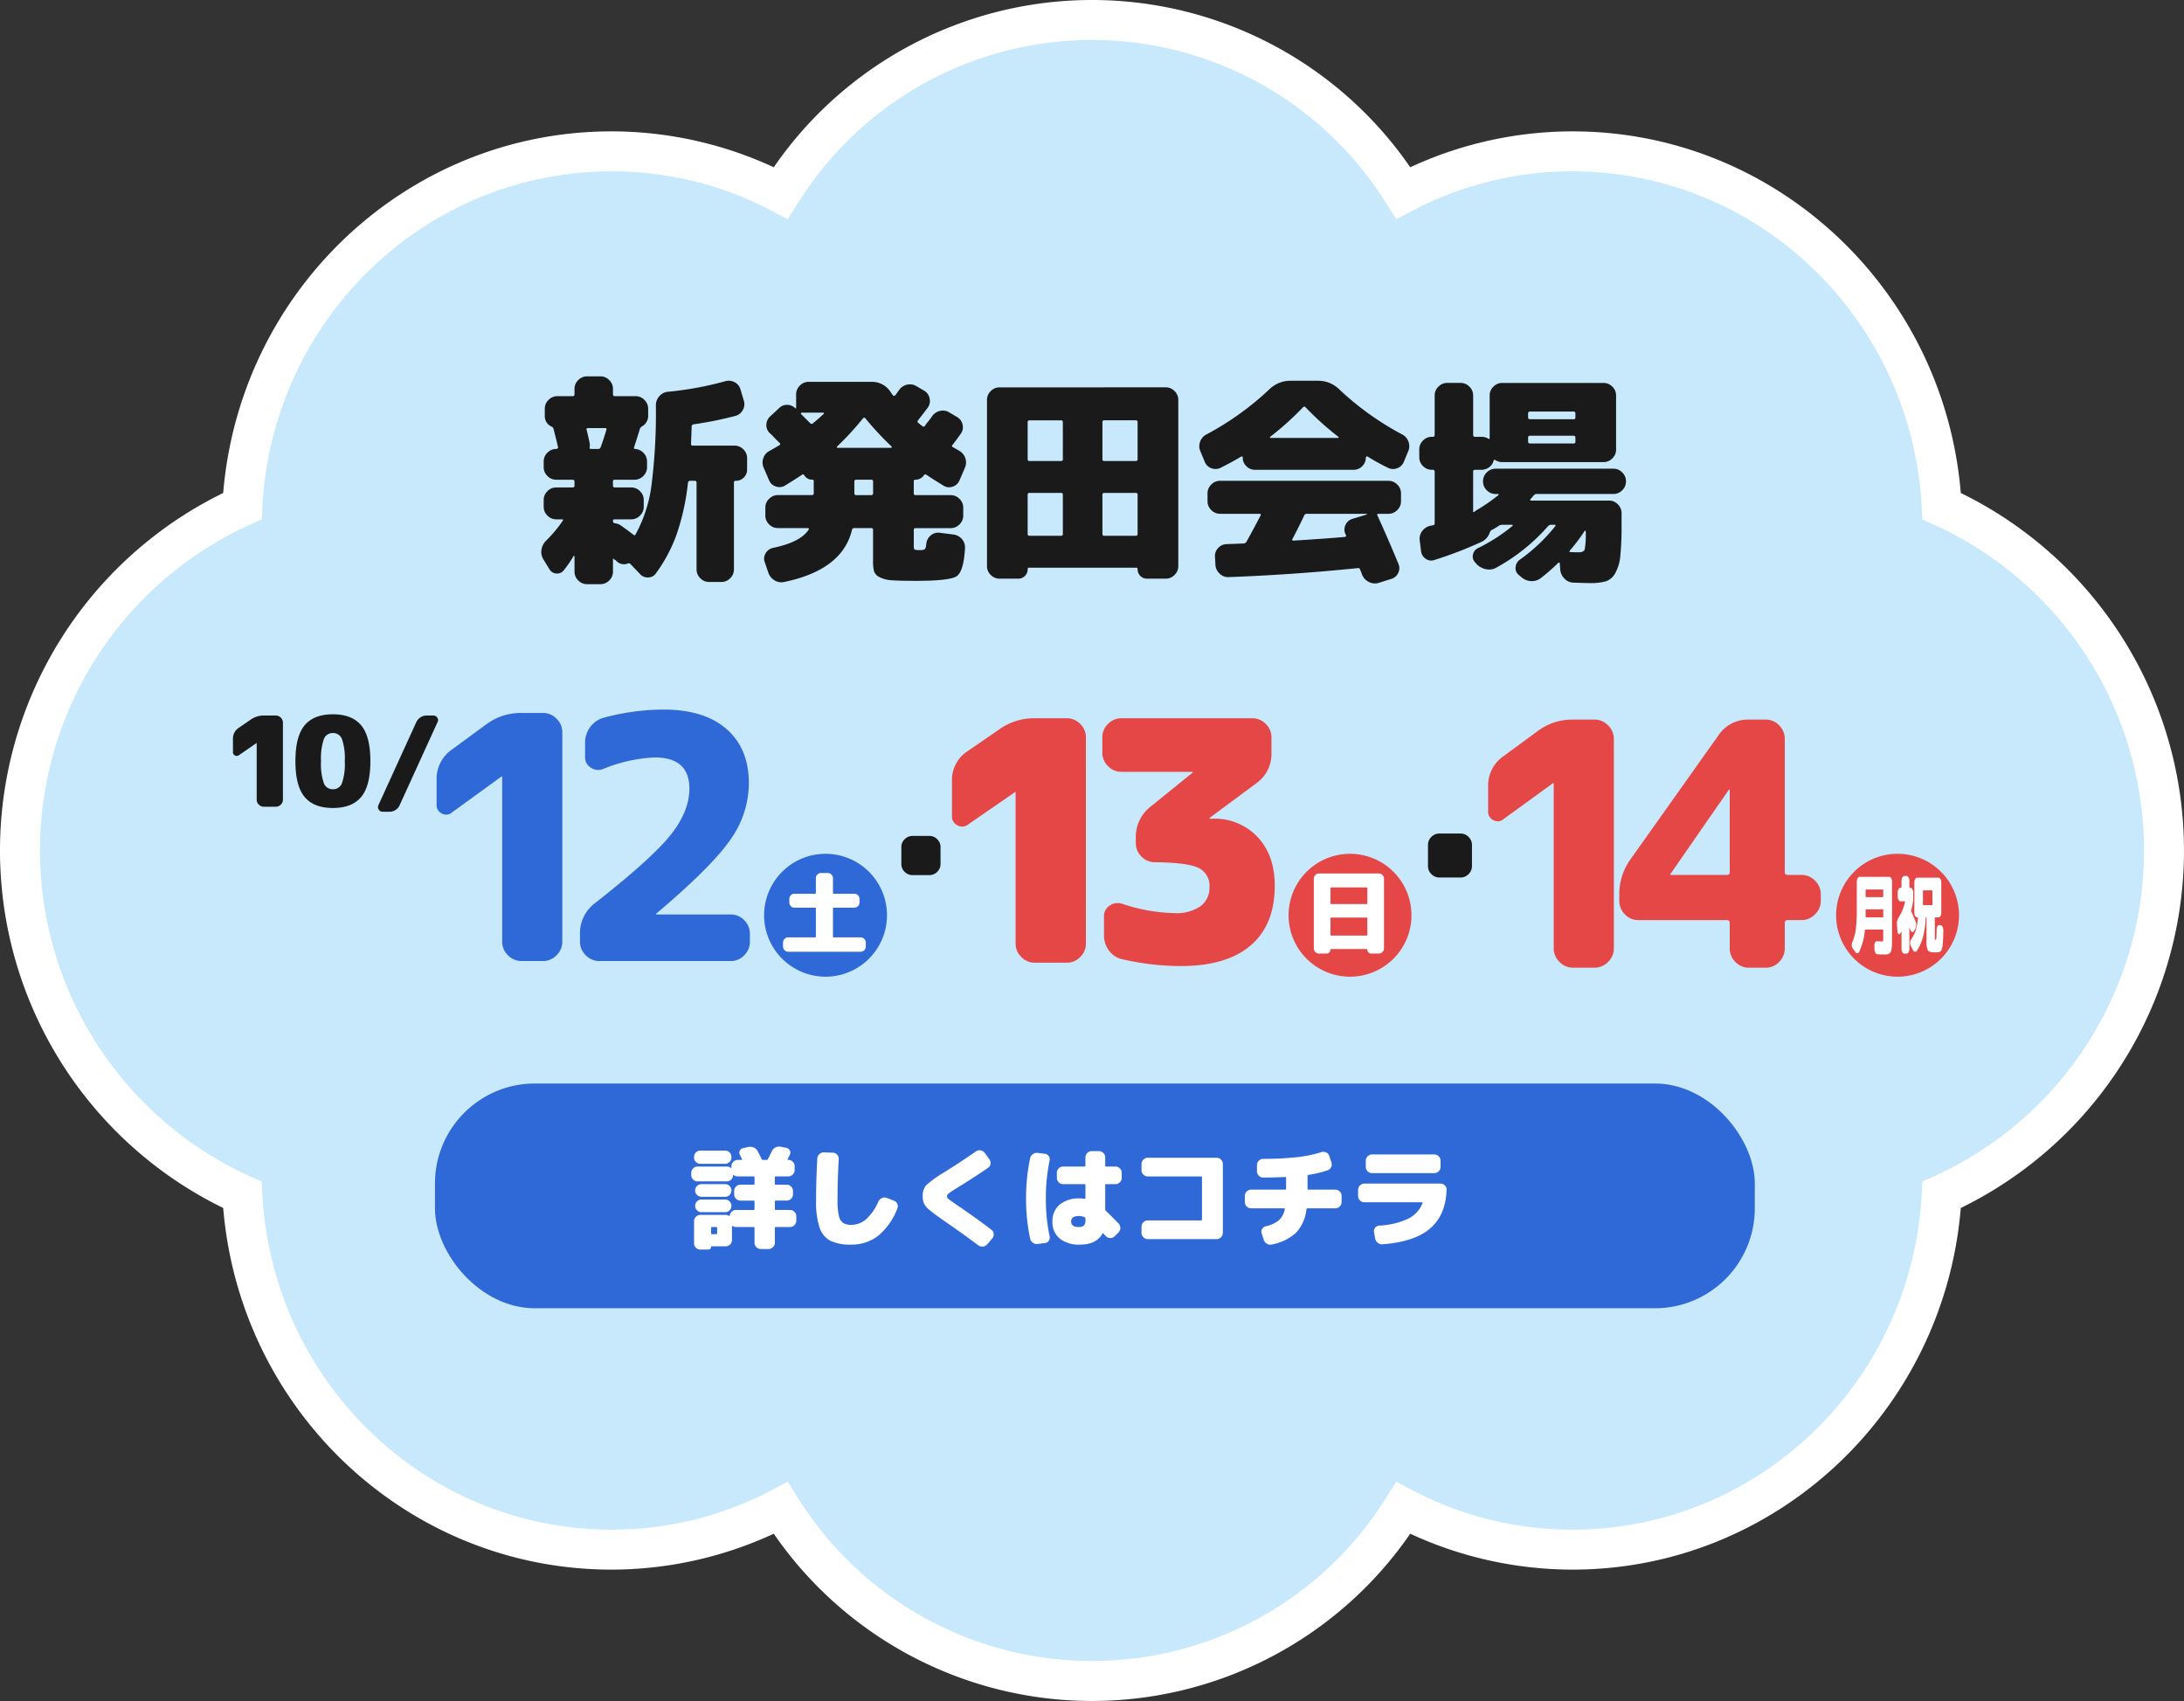 <svg xmlns="http://www.w3.org/2000/svg" xmlns:xlink="http://www.w3.org/1999/xlink" width="437.037" height="340.36" viewBox="0 0 437.037 340.36">
  <rect x="0" y="0" width="437.037" height="340.36" fill="#333333" stroke="none"/>
  <defs>
    <clipPath id="clip-path">
      <rect id="長方形_197" data-name="長方形 197" width="18.318" height="15.709" fill="none"/>
    </clipPath>
  </defs>
  <g id="グループ_3603" data-name="グループ 3603" transform="translate(4 4)">
    <path id="パス_543" data-name="パス 543" d="M276.816,34.613a73.368,73.368,0,0,0-124.594,0,72.712,72.712,0,0,0-33.866-8.327c-39.471,0-71.763,31.454-73.863,71a75.583,75.583,0,0,0,0,137.786c2.1,39.546,34.392,71,73.863,71a72.694,72.694,0,0,0,33.866-8.328,73.366,73.366,0,0,0,124.594,0,72.694,72.694,0,0,0,33.866,8.328c39.471,0,71.763-31.456,73.863-71a75.585,75.585,0,0,0,0-137.786c-2.1-39.546-34.392-71-73.863-71a72.712,72.712,0,0,0-33.866,8.327" transform="translate(0 0)" fill="#c8e9fb" fill-rule="evenodd"/>
    <path id="パス_543_-_アウトライン" data-name="パス 543 - アウトライン" d="M214.518,336.36a77.354,77.354,0,0,1-63.681-33.469,77.291,77.291,0,0,1-32.482,7.183c-40.629,0-74.3-31.59-77.692-72.363a79.613,79.613,0,0,1,0-143.064c3.389-40.772,37.063-72.361,77.692-72.361a77.3,77.3,0,0,1,32.482,7.182,77.32,77.32,0,0,1,127.363,0,77.3,77.3,0,0,1,32.481-7.182c40.629,0,74.3,31.589,77.692,72.361a79.615,79.615,0,0,1,0,143.064c-3.389,40.773-37.063,72.363-77.692,72.363a77.291,77.291,0,0,1-32.482-7.183A77.355,77.355,0,0,1,214.518,336.36Zm-60.886-43.87,1.971,3.119a69.366,69.366,0,0,0,117.831,0l1.971-3.119,3.268,1.714a68.236,68.236,0,0,0,32.009,7.87c37.177,0,67.867-29.524,69.869-67.214l.13-2.453,2.246-.993a71.585,71.585,0,0,0,0-130.469l-2.246-.993-.13-2.453c-2-37.689-32.692-67.212-69.869-67.212a68.253,68.253,0,0,0-32.009,7.869l-3.267,1.713-1.971-3.118a69.368,69.368,0,0,0-117.832,0l-1.971,3.118-3.267-1.713a68.253,68.253,0,0,0-32.009-7.869c-37.177,0-67.867,29.523-69.869,67.212l-.13,2.453-2.246.993a71.584,71.584,0,0,0,0,130.469l2.246.993.13,2.453c2,37.69,32.692,67.214,69.869,67.214a68.236,68.236,0,0,0,32.009-7.87Z" transform="translate(0 0)" fill="#fff"/>
    <path id="パス_39783" data-name="パス 39783" d="M-69.652-22.88a2.408,2.408,0,0,1,1.76.748,2.408,2.408,0,0,1,.748,1.76v2.244A2.212,2.212,0,0,1-67.8-16.5a2.212,2.212,0,0,1-1.628.66.311.311,0,0,0-.352.352V1.892a2.408,2.408,0,0,1-.748,1.76,2.408,2.408,0,0,1-1.76.748h-2.464a2.408,2.408,0,0,1-1.76-.748,2.408,2.408,0,0,1-.748-1.76V-15.444a.35.35,0,0,0-.4-.4h-.88a.43.43,0,0,0-.44.4A47.344,47.344,0,0,1-81.268-5.06,30.666,30.666,0,0,1-85.4,2.684a1.88,1.88,0,0,1-1.562.814,2.044,2.044,0,0,1-1.65-.726L-90.464.836A.431.431,0,0,0-90.992.7,2.1,2.1,0,0,1-93.324.176.476.476,0,0,0-93.544,0a.476.476,0,0,1-.22-.176q-.22-.22-.22.132V2.332a2.408,2.408,0,0,1-.748,1.76,2.408,2.408,0,0,1-1.76.748h-2.684a2.408,2.408,0,0,1-1.76-.748,2.408,2.408,0,0,1-.748-1.76V-.748q0-.088-.066-.088a.149.149,0,0,0-.11.044,23.119,23.119,0,0,1-1.98,2.86,1.644,1.644,0,0,1-1.474.638,1.691,1.691,0,0,1-1.386-.858l-1.188-1.936a2.78,2.78,0,0,1-.4-1.98,3.244,3.244,0,0,1,.924-1.8,25.981,25.981,0,0,0,3.344-4q.176-.264-.176-.264h-1.144a2.408,2.408,0,0,1-1.76-.748,2.408,2.408,0,0,1-.748-1.76v-1.364a2.408,2.408,0,0,1,.748-1.76,2.408,2.408,0,0,1,1.76-.748h3.256a.35.35,0,0,0,.4-.4v-.792q0-.352-.4-.352h-3.256a2.408,2.408,0,0,1-1.76-.748,2.408,2.408,0,0,1-.748-1.76v-1.144a2.408,2.408,0,0,1,.748-1.76,2.408,2.408,0,0,1,1.76-.748h.044a.315.315,0,0,0,.242-.132.265.265,0,0,0,.066-.264q-.264-1.188-.88-3.564a.681.681,0,0,0-.44-.528,2.275,2.275,0,0,1-1.32-2.2v-1.364a2.408,2.408,0,0,1,.748-1.76,2.408,2.408,0,0,1,1.76-.748h3.036a.35.35,0,0,0,.4-.4v-1.056a2.408,2.408,0,0,1,.748-1.76,2.408,2.408,0,0,1,1.76-.748h2.684a2.408,2.408,0,0,1,1.76.748,2.408,2.408,0,0,1,.748,1.76v1.056q0,.4.352.4h4.18a2.408,2.408,0,0,1,1.76.748,2.408,2.408,0,0,1,.748,1.76v1.364a2.4,2.4,0,0,1-1.276,2.2.979.979,0,0,0-.4.528q-.352,1.232-1.144,3.608-.088.352.22.352a2.55,2.55,0,0,1,1.694.814,2.4,2.4,0,0,1,.682,1.694v1.144a2.408,2.408,0,0,1-.748,1.76,2.408,2.408,0,0,1-1.76.748h-3.96a.311.311,0,0,0-.352.352v.792q0,.4.352.4h3.3a2.408,2.408,0,0,1,1.76.748,2.408,2.408,0,0,1,.748,1.76v1.364a2.408,2.408,0,0,1-.748,1.76,2.408,2.408,0,0,1-1.76.748h-3.3a.311.311,0,0,0-.352.352.43.43,0,0,0,.4.44,2.513,2.513,0,0,1,1.188.44q1.188.836,2.508,1.848.264.264.44-.088a28.023,28.023,0,0,0,3.124-9.416A114.615,114.615,0,0,0-85.4-30.932a2.7,2.7,0,0,1,.7-1.848,2.558,2.558,0,0,1,1.76-.88A66.687,66.687,0,0,0-71.5-35.772a2.487,2.487,0,0,1,1.892.22A2.279,2.279,0,0,1-68.464-34.1l.66,2.2a2.324,2.324,0,0,1-.2,1.892A2.338,2.338,0,0,1-69.52-28.82a72.991,72.991,0,0,1-8.316,1.672.43.43,0,0,0-.4.44q-.088,2.376-.132,3.476a.311.311,0,0,0,.352.352Zm-29.04-.7a2.524,2.524,0,0,1,.044,1.056q-.088.308.264.308h1.452a.484.484,0,0,0,.484-.352q.66-1.8,1.144-3.476.088-.352-.264-.352h-3.388q-.4,0-.308.352Q-99-25.036-98.692-23.584Zm65.208,7.524a.272.272,0,0,0-.308.308v2.376q0,.4.352.4h7.04a2.408,2.408,0,0,1,1.76.748,2.408,2.408,0,0,1,.748,1.76v1.584a2.408,2.408,0,0,1-.748,1.76,2.408,2.408,0,0,1-1.76.748h-7.04q-.352,0-.352.4V-2.86q0,.66.154.77a3.17,3.17,0,0,0,1.166.11,1.515,1.515,0,0,0,.88-.176q.22-.176.308-1.056a2.4,2.4,0,0,1,.858-1.672,2.263,2.263,0,0,1,1.738-.572l2.772.352a2.688,2.688,0,0,1,1.738.9,2.5,2.5,0,0,1,.638,1.826q-.264,4.752-1.716,5.654t-8.1.9q-3.124,0-4.73-.11a6.2,6.2,0,0,1-2.53-.616,2.129,2.129,0,0,1-1.122-1.166,7.831,7.831,0,0,1-.2-2.068v-6.2a.35.35,0,0,0-.4-.4h-3.344a.453.453,0,0,0-.484.4Q-48.092,1.98-59.708,4.4a2.61,2.61,0,0,1-1.958-.33A2.879,2.879,0,0,1-62.92,2.464L-63.624.4a2.018,2.018,0,0,1,.2-1.76A2.232,2.232,0,0,1-61.952-2.42q5.5-1.144,7.128-3.652a.147.147,0,0,0,.022-.2.216.216,0,0,0-.2-.11h-5.984a2.408,2.408,0,0,1-1.76-.748,2.408,2.408,0,0,1-.748-1.76v-1.584a2.408,2.408,0,0,1,.748-1.76,2.408,2.408,0,0,1,1.76-.748h6.776a.35.35,0,0,0,.4-.4v-2.376a.272.272,0,0,0-.308-.308,1.793,1.793,0,0,1-1.584-.88q-.176-.308-.484-.088-1.1.748-3.388,2.156a2.15,2.15,0,0,1-1.8.176,2.115,2.115,0,0,1-1.364-1.232L-63.8-18.392a2.593,2.593,0,0,1-.11-1.958,2.5,2.5,0,0,1,1.254-1.474q.4-.22,1.078-.616t.9-.528q.308-.176.044-.44l-.616-.616q-.4-.4-.7-.726a7.707,7.707,0,0,0-.616-.594,2.172,2.172,0,0,1-.726-1.694,2.319,2.319,0,0,1,.77-1.694l1.848-1.716a2.132,2.132,0,0,1,1.562-.594,2.3,2.3,0,0,1,1.562.638q.22.22.22-.132v-2.6a2.408,2.408,0,0,1,.748-1.76,2.408,2.408,0,0,1,1.76-.748H-42.24a4.4,4.4,0,0,1,3.828,2.068,6.837,6.837,0,0,0,.484.66.238.238,0,0,0,.22.066.394.394,0,0,0,.22-.11q.132-.176.4-.55t.4-.55A2.561,2.561,0,0,1-35.09-35.09a2.548,2.548,0,0,1,1.87.33l1.5.88a2.3,2.3,0,0,1,1.1,1.562,2.234,2.234,0,0,1-.4,1.87q-.748,1.012-1.892,2.464-.264.352,0,.528a11,11,0,0,0,.88.7.3.3,0,0,0,.44-.044,10.642,10.642,0,0,1,.66-.88q.528-.66.792-1.056a2.607,2.607,0,0,1,1.628-1.1,2.407,2.407,0,0,1,1.892.352l1.5.88a2.291,2.291,0,0,1,1.1,1.54,2.2,2.2,0,0,1-.4,1.848q-1.056,1.5-1.628,2.2-.264.264.088.44.22.132.616.352t.616.352a2.671,2.671,0,0,1,1.254,1.518,2.593,2.593,0,0,1-.11,1.958l-1.056,2.464A2.185,2.185,0,0,1-26-14.674a2.11,2.11,0,0,1-1.848-.2q-2.288-1.408-3.388-2.156a.335.335,0,0,0-.528.088A2.05,2.05,0,0,1-33.484-16.06ZM-56.232-29.48q-.088,0-.132.132t.044.176l1.8,1.8a.376.376,0,0,0,.572,0q.792-.616,2.112-1.848a.144.144,0,0,0,.044-.176.141.141,0,0,0-.132-.088Zm14.3,16.1v-2.288a.35.35,0,0,0-.4-.4h-2.948a.35.35,0,0,0-.4.4v2.288a.35.35,0,0,0,.4.4h2.948A.35.35,0,0,0-41.932-13.376Zm-7.084-9.064h10.648a.19.19,0,0,0,.154-.088.122.122,0,0,0-.022-.176,59.388,59.388,0,0,1-5.236-5.632q-.22-.264-.484,0A56.088,56.088,0,0,1-49.148-22.7a.122.122,0,0,0-.022.176A.19.19,0,0,0-49.016-22.44Zm65.648-12.1a2.408,2.408,0,0,1,1.76.748,2.408,2.408,0,0,1,.748,1.76V1.232a2.408,2.408,0,0,1-.748,1.76,2.408,2.408,0,0,1-1.76.748h-3.74a1.826,1.826,0,0,1-1.342-.55A1.826,1.826,0,0,1,11,1.848a.272.272,0,0,0-.308-.308H-10.692A.272.272,0,0,0-11,1.848a1.826,1.826,0,0,1-.55,1.342,1.826,1.826,0,0,1-1.342.55h-3.74a2.408,2.408,0,0,1-1.76-.748,2.408,2.408,0,0,1-.748-1.76V-32.032a2.408,2.408,0,0,1,.748-1.76,2.408,2.408,0,0,1,1.76-.748ZM-3.96-5.236v-7.788a.35.35,0,0,0-.4-.4h-6.292q-.352,0-.352.4v7.788q0,.4.352.4h6.292A.35.35,0,0,0-3.96-5.236Zm0-14.96v-7.348a.35.35,0,0,0-.4-.4h-6.292q-.352,0-.352.4V-20.2q0,.4.352.4h6.292A.35.35,0,0,0-3.96-20.2ZM11-5.236v-7.788a.35.35,0,0,0-.4-.4H4.312q-.352,0-.352.4v7.788q0,.4.352.4H10.6A.35.35,0,0,0,11-5.236ZM11-20.2v-7.348a.35.35,0,0,0-.4-.4H4.312q-.352,0-.352.4V-20.2q0,.4.352.4H10.6A.35.35,0,0,0,11-20.2ZM61.2-15.84a2.408,2.408,0,0,1,1.76.748,2.408,2.408,0,0,1,.748,1.76v1.584a2.408,2.408,0,0,1-.748,1.76,2.408,2.408,0,0,1-1.76.748h-1.98q-.4,0-.22.352,2.068,4.532,4.18,9.636a2.15,2.15,0,0,1-.022,1.826,2.193,2.193,0,0,1-1.386,1.21l-2.508.792a2.591,2.591,0,0,1-1.98-.176,2.745,2.745,0,0,1-1.364-1.452q-.044-.132-.176-.484t-.22-.528q-.132-.4-.484-.308-12.892,1.32-25.828,1.8a2.36,2.36,0,0,1-1.782-.682,2.637,2.637,0,0,1-.858-1.738L26.488-.572a2.287,2.287,0,0,1,.594-1.782,2.315,2.315,0,0,1,1.694-.814L32.208-3.3a.656.656,0,0,0,.572-.352Q33.924-5.676,35.6-8.888q.176-.352-.22-.352H27.5a2.408,2.408,0,0,1-1.76-.748,2.408,2.408,0,0,1-.748-1.76v-1.584a2.408,2.408,0,0,1,.748-1.76,2.408,2.408,0,0,1,1.76-.748ZM56.892-9.108a.338.338,0,0,0-.044-.132H44.88a.517.517,0,0,0-.528.308q-1.144,2.42-2.376,4.752a.147.147,0,0,0-.022.2.216.216,0,0,0,.2.11q7.084-.44,10.34-.748a.211.211,0,0,0,.2-.132.248.248,0,0,0-.022-.264l-.088-.176A2.15,2.15,0,0,1,52.6-7.018a2.193,2.193,0,0,1,1.386-1.21Zm7.04-16.016a2.584,2.584,0,0,1,1.276,1.474,2.524,2.524,0,0,1-.088,1.958l-.836,2.024a2.248,2.248,0,0,1-1.364,1.32,2.253,2.253,0,0,1-1.892-.132,42.5,42.5,0,0,1-4.048-2.244.179.179,0,0,0-.2.044.238.238,0,0,0-.11.176,2.371,2.371,0,0,1-.726,1.738,2.371,2.371,0,0,1-1.738.726H34.5a2.371,2.371,0,0,1-1.738-.726,2.371,2.371,0,0,1-.726-1.738.216.216,0,0,0-.11-.2.147.147,0,0,0-.2.022q-2.024,1.188-4.048,2.2a2.253,2.253,0,0,1-1.892.132,2.248,2.248,0,0,1-1.364-1.32l-.836-2.024A2.524,2.524,0,0,1,23.5-23.65a2.584,2.584,0,0,1,1.276-1.474A57.846,57.846,0,0,0,37.312-34.1a6,6,0,0,1,4.268-1.76h5.544a6,6,0,0,1,4.268,1.76A57.846,57.846,0,0,0,63.932-25.124Zm-12.848.7a.148.148,0,0,0,.132-.066q.044-.066-.044-.154a59.212,59.212,0,0,1-6.556-5.9.33.33,0,0,0-.528,0,59.212,59.212,0,0,1-6.556,5.9q-.088.088-.044.154a.148.148,0,0,0,.132.066Zm55.132,6.16a2.408,2.408,0,0,1,1.76.748,2.408,2.408,0,0,1,.748,1.76v.044a2.408,2.408,0,0,1-.748,1.76,2.408,2.408,0,0,1-1.76.748H90.9a.758.758,0,0,0-.616.264q-.44.528-.7.792-.088.176.132.264h15.62a2.408,2.408,0,0,1,1.76.748,2.408,2.408,0,0,1,.748,1.76V-7.04A59.93,59.93,0,0,1,107.6-.88a8.759,8.759,0,0,1-1.012,3.5,3.439,3.439,0,0,1-1.892,1.65,11.392,11.392,0,0,1-3.234.352q-.616,0-3.256-.088a2.583,2.583,0,0,1-1.8-.814,2.894,2.894,0,0,1-.836-1.826L95.48.66q0-.088-.11-.132a.171.171,0,0,0-.2.044,38.8,38.8,0,0,1-3.52,3.08,2.941,2.941,0,0,1-2,.572,3.2,3.2,0,0,1-1.914-.836l-.484-.4a1.725,1.725,0,0,1-.616-1.54,2.057,2.057,0,0,1,.836-1.5,34.5,34.5,0,0,0,7.084-6.688q.22-.308-.132-.308h-.66a.844.844,0,0,0-.616.264A38.034,38.034,0,0,1,82.764,1.54a2.926,2.926,0,0,1-2.046.308A3.616,3.616,0,0,1,78.848.836L78.54.484a1.663,1.663,0,0,1-.44-1.54,1.846,1.846,0,0,1,1.012-1.32A34.484,34.484,0,0,0,86.02-6.82a.087.087,0,0,0,.044-.132.141.141,0,0,0-.132-.088H83.908a1.259,1.259,0,0,0-.66.22q-.308.22-.924.572a.991.991,0,0,1-.352.176.96.96,0,0,0-.484.528,3.185,3.185,0,0,1-1.8,1.98A79.855,79.855,0,0,1,70.4,0a1.914,1.914,0,0,1-1.76-.242A2.15,2.15,0,0,1,67.716-1.8l-.264-2.112a2.5,2.5,0,0,1,.506-1.892,2.771,2.771,0,0,1,1.694-1.056.944.944,0,0,0,.242-.044.944.944,0,0,1,.242-.044q.308-.044.308-.44V-17.644q0-.4-.352-.4h-.22a2.408,2.408,0,0,1-1.76-.748,2.408,2.408,0,0,1-.748-1.76v-1.584a2.408,2.408,0,0,1,.748-1.76,2.408,2.408,0,0,1,1.76-.748h.22q.352,0,.352-.4v-7.876a2.408,2.408,0,0,1,.748-1.76,2.408,2.408,0,0,1,1.76-.748h2.684a2.408,2.408,0,0,1,1.76.748,2.408,2.408,0,0,1,.748,1.76v7.876a.35.35,0,0,0,.4.4h1.276a2.618,2.618,0,0,1,1.32.352q.308.22.308-.132v-8.492a2.408,2.408,0,0,1,.748-1.76,2.408,2.408,0,0,1,1.76-.748h20.284a2.408,2.408,0,0,1,1.76.748,2.408,2.408,0,0,1,.748,1.76v10.824a2.408,2.408,0,0,1-.748,1.76,2.408,2.408,0,0,1-1.76.748H83.952a2.47,2.47,0,0,1-1.364-.4q-.264-.176-.352.132a2.37,2.37,0,0,1-.9,1.3,2.487,2.487,0,0,1-1.518.506H78.54a.35.35,0,0,0-.4.4v7.92a.148.148,0,0,0,.066.132.145.145,0,0,0,.154,0,1.888,1.888,0,0,1,.44-.352,35.467,35.467,0,0,0,4.4-3.036.087.087,0,0,0,.044-.132.141.141,0,0,0-.132-.088h-.484a2.408,2.408,0,0,1-1.76-.748,2.408,2.408,0,0,1-.748-1.76v-.044a2.408,2.408,0,0,1,.748-1.76,2.408,2.408,0,0,1,1.76-.748ZM89.144-29.3v.792q0,.352.4.352h8.712a.311.311,0,0,0,.352-.352V-29.3q0-.4-.352-.4H89.54A.35.35,0,0,0,89.144-29.3Zm0,4.84v.792q0,.352.4.352h8.712a.311.311,0,0,0,.352-.352v-.792q0-.4-.352-.4H89.54A.35.35,0,0,0,89.144-24.464ZM97.5-1.892q-.22.308.132.308.66.044,1.628.044,1.012,0,1.21-.572a17.42,17.42,0,0,0,.2-3.608.141.141,0,0,0-.088-.132.087.087,0,0,0-.132.044A34.756,34.756,0,0,1,97.5-1.892Z" transform="translate(212.646 108.049)" fill="#1a1a1a"/>
    <path id="パス_39782" data-name="パス 39782" d="M10.825-18.25a1.368,1.368,0,0,1,1,.425,1.368,1.368,0,0,1,.425,1v15.4a1.368,1.368,0,0,1-.425,1,1.368,1.368,0,0,1-1,.425h-2.4a1.368,1.368,0,0,1-1-.425,1.368,1.368,0,0,1-.425-1V-12.75H6.975L3.425-10.3a.708.708,0,0,1-.775.038.7.7,0,0,1-.4-.662v-2.65A2.545,2.545,0,0,1,3.425-15.8l2.4-1.65a4.445,4.445,0,0,1,2.6-.8ZM20.438-4.713A1.883,1.883,0,0,0,22.25-3.5a1.883,1.883,0,0,0,1.813-1.213,11.777,11.777,0,0,0,.563-4.412,11.777,11.777,0,0,0-.562-4.413A1.883,1.883,0,0,0,22.25-14.75a1.883,1.883,0,0,0-1.812,1.213,11.777,11.777,0,0,0-.562,4.413A11.777,11.777,0,0,0,20.438-4.713ZM16.6-16.3q1.85-2.2,5.65-2.2t5.65,2.2q1.85,2.2,1.85,7.175T27.9-1.95Q26.05.25,22.25.25T16.6-1.95q-1.85-2.2-1.85-7.175T16.6-16.3Zm25.75-1.95a.9.9,0,0,1,.787.425.814.814,0,0,1,.063.875L35.6-.3a2.12,2.12,0,0,1-.8.938A2.137,2.137,0,0,1,33.6,1H32.2a.872.872,0,0,1-.775-.425A.871.871,0,0,1,31.35-.3l7.6-16.65a2.291,2.291,0,0,1,.825-.937,2.1,2.1,0,0,1,1.175-.362Z" transform="translate(40.366 157.427)" fill="#1a1a1a"/>
    <path id="パス_39786" data-name="パス 39786" d="M18.32-10.48a2.156,2.156,0,0,1-1.58-.66,2.156,2.156,0,0,1-.66-1.58v-3.36a2.156,2.156,0,0,1,.66-1.58,2.156,2.156,0,0,1,1.58-.66h3.36a2.156,2.156,0,0,1,1.58.66,2.156,2.156,0,0,1,.66,1.58v3.36a2.156,2.156,0,0,1-.66,1.58,2.156,2.156,0,0,1-1.58.66Z" transform="translate(160.288 181.588)" fill="#1a1a1a"/>
    <path id="パス_39789" data-name="パス 39789" d="M22.12-18.8a2.189,2.189,0,0,1,1.6.68,2.189,2.189,0,0,1,.68,1.6v4.24a2.189,2.189,0,0,1-.68,1.6,2.189,2.189,0,0,1-1.6.68H17.88a2.189,2.189,0,0,1-1.6-.68,2.189,2.189,0,0,1-.68-1.6v-4.24a2.189,2.189,0,0,1,.68-1.6,2.189,2.189,0,0,1,1.6-.68Z" transform="translate(266.153 181.588)" fill="#1a1a1a"/>
    <path id="パス_39784" data-name="パス 39784" d="M9.656-29.716a1.731,1.731,0,0,1-2.006.2A1.846,1.846,0,0,1,6.6-31.28v-4.964a7.136,7.136,0,0,1,3.128-6.12L16.592-47.4a11.537,11.537,0,0,1,7-2.244H27.88a3.722,3.722,0,0,1,2.72,1.156,3.722,3.722,0,0,1,1.156,2.72V-3.876A3.722,3.722,0,0,1,30.6-1.156,3.722,3.722,0,0,1,27.88,0H23.6a3.722,3.722,0,0,1-2.72-1.156,3.722,3.722,0,0,1-1.156-2.72V-36.924h-.136ZM39.168,0a3.722,3.722,0,0,1-2.72-1.156,3.722,3.722,0,0,1-1.156-2.72V-5.44a7.48,7.48,0,0,1,3.06-6.188Q49.776-20.6,53.482-25.3t3.706-9.18q0-6.256-6.936-6.256A30.33,30.33,0,0,0,39.916-38.42a2.617,2.617,0,0,1-2.448-.272A2.373,2.373,0,0,1,36.312-40.8v-2.856a5.22,5.22,0,0,1,1.02-3.162,4.914,4.914,0,0,1,2.72-1.87,46.63,46.63,0,0,1,11.9-1.632q8.228,0,12.682,3.91t4.454,10.846a19.582,19.582,0,0,1-3.774,11.39Q61.54-18.768,50.592-9.52a.2.2,0,0,0-.068.136.06.06,0,0,0,.068.068H65.484A3.612,3.612,0,0,1,68.17-8.16a3.778,3.778,0,0,1,1.122,2.72v1.564a3.778,3.778,0,0,1-1.122,2.72A3.612,3.612,0,0,1,65.484,0Z" transform="translate(76.767 188.3)" fill="#2f69d8"/>
    <path id="パス_535" data-name="パス 535" d="M94.591,91.828A12.294,12.294,0,1,1,82.3,79.535,12.293,12.293,0,0,1,94.591,91.828" transform="translate(78.903 87.309)" fill="#2f69d8"/>
    <path id="パス_39785" data-name="パス 39785" d="M16.254-1.62a.985.985,0,0,1,.72.306.985.985,0,0,1,.306.72V.234a.985.985,0,0,1-.306.72.985.985,0,0,1-.72.306H1.746a.985.985,0,0,1-.72-.306A.985.985,0,0,1,.72.234V-.594a.985.985,0,0,1,.306-.72.985.985,0,0,1,.72-.306H7.128a.143.143,0,0,0,.162-.162V-7.416q0-.144-.162-.144H3.006a.985.985,0,0,1-.72-.306.985.985,0,0,1-.306-.72v-.738a.985.985,0,0,1,.306-.72.985.985,0,0,1,.72-.306H7.128a.143.143,0,0,0,.162-.162v-2.952a.985.985,0,0,1,.306-.72.985.985,0,0,1,.72-.306H9.684a.985.985,0,0,1,.72.306.985.985,0,0,1,.306.72v2.952a.143.143,0,0,0,.162.162h4.122a.985.985,0,0,1,.72.306.985.985,0,0,1,.306.72v.738a.985.985,0,0,1-.306.72.985.985,0,0,1-.72.306H10.872q-.162,0-.162.144v5.634a.143.143,0,0,0,.162.162Z" transform="translate(151.973 185.18)" fill="#fff"/>
    <path id="パス_39787" data-name="パス 39787" d="M29.011-48.91a3.667,3.667,0,0,1,2.68,1.139,3.667,3.667,0,0,1,1.139,2.68V-3.819a3.667,3.667,0,0,1-1.139,2.68A3.667,3.667,0,0,1,29.011,0H22.579A3.667,3.667,0,0,1,19.9-1.139a3.667,3.667,0,0,1-1.139-2.68V-34.17h-.067L9.179-27.6a1.9,1.9,0,0,1-2.077.1A1.881,1.881,0,0,1,6.03-29.279v-7.1a6.82,6.82,0,0,1,3.149-5.963l6.432-4.422a11.912,11.912,0,0,1,6.968-2.144Zm29.212,20.1a11.749,11.749,0,0,1,8.944,3.652q3.451,3.652,3.451,9.749,0,7.839-4.824,11.959T51.858.67A52.479,52.479,0,0,1,40.2-.67a4.373,4.373,0,0,1-2.714-1.708,5.032,5.032,0,0,1-1.038-3.115V-9.246a2.478,2.478,0,0,1,1.139-2.178,2.789,2.789,0,0,1,2.479-.368A35.017,35.017,0,0,0,50.518-9.916a8.522,8.522,0,0,0,5.226-1.373,4.49,4.49,0,0,0,1.809-3.786,3.942,3.942,0,0,0-2.177-3.886Q53.2-20.033,46.632-20.1a3.667,3.667,0,0,1-2.68-1.139,3.667,3.667,0,0,1-1.139-2.68v-1.072a7.681,7.681,0,0,1,2.948-6.231l8.375-6.767a.193.193,0,0,0,.067-.134.059.059,0,0,0-.067-.067h-14.2a3.667,3.667,0,0,1-2.68-1.139,3.667,3.667,0,0,1-1.139-2.68v-3.082a3.667,3.667,0,0,1,1.139-2.68,3.667,3.667,0,0,1,2.68-1.139h26.2a3.667,3.667,0,0,1,2.68,1.139,3.667,3.667,0,0,1,1.139,2.68v3.082a7.144,7.144,0,0,1-3.015,6.1l-9.313,6.9a.193.193,0,0,0-.067.134.059.059,0,0,0,.067.067Z" transform="translate(180.471 188.63)" fill="#e54646"/>
    <path id="パス_39790" data-name="パス 39790" d="M9.656-29.716a1.731,1.731,0,0,1-2.006.2A1.846,1.846,0,0,1,6.6-31.28v-4.964a7.136,7.136,0,0,1,3.128-6.12L16.592-47.4a11.537,11.537,0,0,1,7-2.244H27.88a3.722,3.722,0,0,1,2.72,1.156,3.722,3.722,0,0,1,1.156,2.72V-3.876A3.722,3.722,0,0,1,30.6-1.156,3.722,3.722,0,0,1,27.88,0H23.6a3.722,3.722,0,0,1-2.72-1.156,3.722,3.722,0,0,1-1.156-2.72V-36.924h-.136ZM43.044-18.7v.068a.06.06,0,0,0,.068.068h11.22q.612,0,.612-.544V-35.564a.06.06,0,0,0-.068-.068q-.136,0-.136.068ZM36.652-9.52a3.612,3.612,0,0,1-2.686-1.156,3.778,3.778,0,0,1-1.122-2.72v-1.292a11.929,11.929,0,0,1,2.244-7L52.7-46.512a7.073,7.073,0,0,1,6.052-3.128h3.4a3.612,3.612,0,0,1,2.686,1.156,3.778,3.778,0,0,1,1.122,2.72v26.656q0,.544.612.544h2.72a3.722,3.722,0,0,1,2.72,1.156,3.722,3.722,0,0,1,1.156,2.72V-13.4a3.722,3.722,0,0,1-1.156,2.72,3.722,3.722,0,0,1-2.72,1.156h-2.72a.541.541,0,0,0-.612.612v5.032a3.778,3.778,0,0,1-1.122,2.72A3.612,3.612,0,0,1,62.152,0h-3.4a3.612,3.612,0,0,1-2.686-1.156,3.778,3.778,0,0,1-1.122-2.72V-8.908a.541.541,0,0,0-.612-.612Z" transform="translate(287.19 189.63)" fill="#e54646"/>
    <path id="パス_538" data-name="パス 538" d="M94.591,91.828A12.294,12.294,0,1,1,82.3,79.535,12.293,12.293,0,0,1,94.591,91.828" transform="translate(183.855 87.309)" fill="#e54646"/>
    <path id="パス_39788" data-name="パス 39788" d="M14.994-14.4a.985.985,0,0,1,.72.306.985.985,0,0,1,.306.72V.594a.985.985,0,0,1-.306.72.985.985,0,0,1-.72.306h-1.53a.747.747,0,0,1-.549-.225A.747.747,0,0,1,12.69.846.111.111,0,0,0,12.564.72H5.436A.111.111,0,0,0,5.31.846a.747.747,0,0,1-.225.549.747.747,0,0,1-.549.225H3.006a.985.985,0,0,1-.72-.306A.985.985,0,0,1,1.98.594V-13.374a.985.985,0,0,1,.306-.72.985.985,0,0,1,.72-.306ZM12.69-2.142V-5.436q0-.144-.162-.144H5.472q-.162,0-.162.144v3.294a.143.143,0,0,0,.162.162h7.056A.143.143,0,0,0,12.69-2.142Zm0-6.3v-3.006a.143.143,0,0,0-.162-.162H5.472a.143.143,0,0,0-.162.162v3.006a.143.143,0,0,0,.162.162h7.056A.143.143,0,0,0,12.69-8.442Z" transform="translate(256.926 185.18)" fill="#fff"/>
    <path id="パス_539" data-name="パス 539" d="M94.591,91.828A12.294,12.294,0,1,1,82.3,79.535,12.293,12.293,0,0,1,94.591,91.828" transform="translate(293.421 87.309)" fill="#e54646"/>
    <g id="グループ_308" data-name="グループ 308" transform="translate(366.559 171.283)">
      <g id="グループ_307" data-name="グループ 307" transform="translate(0 0)" clip-path="url(#clip-path)">
        <path id="パス_540" data-name="パス 540" d="M7.513.083c.146,0,.274.1.382.29a1.353,1.353,0,0,1,.162.675v11.2c0,.574,0,1.025-.014,1.352a6.207,6.207,0,0,1-.091.91,2.3,2.3,0,0,1-.171.61.834.834,0,0,1-.318.32,1.136,1.136,0,0,1-.472.16c-.167.016-.4.026-.7.026-.273,0-.663-.018-1.173-.051a.536.536,0,0,1-.4-.3,1.4,1.4,0,0,1-.181-.691l-.019-.693a1.235,1.235,0,0,1,.134-.667c.1-.186.222-.274.362-.263.464.032.778.051.943.051s.246-.026.281-.085a1.326,1.326,0,0,0,.053-.507V10.792c0-.1-.03-.152-.086-.152H2.718c-.056,0-.088.041-.1.12a12.938,12.938,0,0,1-1.1,4.256c-.1.215-.23.328-.387.345a.438.438,0,0,1-.413-.227l-.524-.709A1.058,1.058,0,0,1,0,13.818a1.51,1.51,0,0,1,.116-.693,9.658,9.658,0,0,0,.7-2.594A35.062,35.062,0,0,0,1,6.333V1.048A1.353,1.353,0,0,1,1.165.373c.109-.193.236-.29.382-.29Zm-1.219,3.9V2.754c0-.091-.03-.136-.086-.136H2.852c-.056,0-.084.045-.084.136V3.986q0,.152.084.152H6.207c.056,0,.086-.051.086-.152m0,4.053v-1.3c0-.1-.03-.152-.086-.152H2.852c-.056,0-.084.053-.084.152v1.3c0,.1.025.152.076.152H6.207c.056,0,.086-.051.086-.152" transform="translate(0 0.085)" fill="#fff"/>
        <path id="パス_541" data-name="パス 541" d="M8.551,11.013c-.107.17-.23.237-.371.2s-.252-.158-.333-.371l-.172-.456c-.007-.024-.016-.028-.028-.018a.063.063,0,0,0-.019.053v4.155a1.353,1.353,0,0,1-.162.675c-.109.191-.236.286-.382.286H6.6a.458.458,0,0,1-.382-.286,1.353,1.353,0,0,1-.162-.675V11.232a.055.055,0,0,0-.019-.049c-.012-.012-.025-.006-.037.016-.09.134-.164.243-.22.32-.1.146-.2.176-.318.085a.632.632,0,0,1-.206-.474L5.14,9.813a2.323,2.323,0,0,1,.354-1.536A9.092,9.092,0,0,0,6.752,5.2c.025-.091.009-.138-.048-.138H5.835q-.219,0-.38-.286a1.335,1.335,0,0,1-.162-.675V3.328a1.34,1.34,0,0,1,.162-.675c.107-.193.234-.288.38-.288h.134c.058,0,.086-.045.086-.134V.965A1.366,1.366,0,0,1,6.217.288.461.461,0,0,1,6.6,0h.486c.146,0,.273.1.382.288a1.366,1.366,0,0,1,.162.677V2.231c0,.089.028.134.086.134h.134c.146,0,.273.1.38.288a1.358,1.358,0,0,1,.162.675v.778a8.6,8.6,0,0,1-.181,1.873c-.044.2-.118.5-.218.88A.368.368,0,0,0,8,7.077q.544,1.2.906,2.112a1.711,1.711,0,0,1,.1.744,1.56,1.56,0,0,1-.206.675Zm5.357-1.149a.534.534,0,0,1,.376.347,1.568,1.568,0,0,1,.137.719q-.018.724-.028,1.19c-.007.31-.021.622-.048.938s-.044.561-.053.742a2.379,2.379,0,0,1-.09.539c-.051.18-.09.318-.114.407a.606.606,0,0,1-.167.261.985.985,0,0,1-.206.168.939.939,0,0,1-.28.077,2.151,2.151,0,0,1-.334.032h-.424c-.713,0-1.159-.134-1.344-.4a4.227,4.227,0,0,1-.276-1.96V8.413c0-.089-.028-.136-.086-.136s-.084.047-.084.136a17.368,17.368,0,0,1-.521,3.739,9.744,9.744,0,0,1-1.224,2.8c-.114.18-.246.255-.4.227a.589.589,0,0,1-.385-.345L7.9,13.97a1.278,1.278,0,0,1-.12-.659,1.179,1.179,0,0,1,.186-.608,6.817,6.817,0,0,0,.952-1.877,10.1,10.1,0,0,0,.412-2.414c.012-.089-.011-.136-.067-.136h-.1q-.219,0-.38-.286a1.348,1.348,0,0,1-.162-.677V1.3A1.34,1.34,0,0,1,8.791.626c.107-.193.234-.288.38-.288h4.3c.146,0,.274.1.382.288a1.34,1.34,0,0,1,.162.675V7.314a1.348,1.348,0,0,1-.162.677.458.458,0,0,1-.382.286H12.8c-.049,0-.076.047-.076.136v4a1.115,1.115,0,0,0,.019.3c.012.026.053.041.123.041s.118-.061.144-.186q.037-.268.076-1.907a1.2,1.2,0,0,1,.171-.626.383.383,0,0,1,.382-.219ZM12.249,5.677V3.008c0-.089-.028-.136-.084-.136H10.42c-.051,0-.076.047-.076.136V5.677c0,.1.025.15.076.15h1.745c.056,0,.084-.049.084-.15" transform="translate(3.894 0)" fill="#fff"/>
      </g>
    </g>
    <rect id="長方形_201" data-name="長方形 201" width="264.111" height="44.98" rx="20" transform="translate(83.039 212.803)" fill="#2f69d8"/>
    <path id="パス_39791" data-name="パス 39791" d="M-56.694-5.61a1.2,1.2,0,0,1,.88.374,1.2,1.2,0,0,1,.374.88v.9a1.2,1.2,0,0,1-.374.88,1.2,1.2,0,0,1-.88.374h-2.838a.175.175,0,0,0-.2.2V.946a1.2,1.2,0,0,1-.374.88,1.2,1.2,0,0,1-.88.374h-1.562a1.2,1.2,0,0,1-.88-.374A1.2,1.2,0,0,1-63.8.946V-2a.175.175,0,0,0-.2-.2h-3.5a1.309,1.309,0,0,1-.66-.176q-.154-.11-.154.066V.4a1.2,1.2,0,0,1-.374.88,1.2,1.2,0,0,1-.88.374H-72.4a.078.078,0,0,0-.088.088.553.553,0,0,1-.165.407.553.553,0,0,1-.407.165h-1.584a1.2,1.2,0,0,1-.88-.374,1.2,1.2,0,0,1-.374-.88V-3.366a1.2,1.2,0,0,1,.374-.88,1.2,1.2,0,0,1,.88-.374h5.082a1.309,1.309,0,0,1,.66.176.085.085,0,0,0,.1.022q.055-.022.055-.066a1.173,1.173,0,0,1,.407-.8A1.243,1.243,0,0,1-67.5-5.61H-64a.175.175,0,0,0,.2-.2V-7.282a.175.175,0,0,0-.2-.2h-2.618a1.2,1.2,0,0,1-.88-.374,1.2,1.2,0,0,1-.374-.88v-.682a1.2,1.2,0,0,1,.374-.88,1.2,1.2,0,0,1,.88-.374H-64a.175.175,0,0,0,.2-.2v-1.276q0-.176-.2-.176h-3.168a1.228,1.228,0,0,1-.792-.264q-.022-.044-.077-.022t-.055.066a1.229,1.229,0,0,1-.385.858,1.2,1.2,0,0,1-.869.352H-75.2a1.2,1.2,0,0,1-.88-.374,1.2,1.2,0,0,1-.374-.88v-.462a1.2,1.2,0,0,1,.374-.88,1.2,1.2,0,0,1,.88-.374h5.852a1.228,1.228,0,0,1,.792.264.072.072,0,0,0,.088.022.07.07,0,0,0,.044-.066v-.286a1.2,1.2,0,0,1,.374-.88,1.2,1.2,0,0,1,.88-.374h.77a.108.108,0,0,0,.1-.055.074.074,0,0,0-.011-.1q-.264-.572-.418-.858a.868.868,0,0,1-.022-.825.928.928,0,0,1,.638-.517l1.1-.242a1.735,1.735,0,0,1,1.056.11,1.564,1.564,0,0,1,.77.7q.616,1.166.792,1.584a.283.283,0,0,0,.264.2h.726a.258.258,0,0,0,.264-.154q.286-.506.792-1.562a1.634,1.634,0,0,1,.715-.759,1.582,1.582,0,0,1,1.023-.165l1.166.22a.964.964,0,0,1,.693.506.87.87,0,0,1,.033.836q-.066.154-.44.9-.088.176.11.176h.022a1.2,1.2,0,0,1,.88.374,1.2,1.2,0,0,1,.374.88v.792a1.2,1.2,0,0,1-.374.88,1.2,1.2,0,0,1-.88.374h-2.508q-.2,0-.2.176v1.276a.175.175,0,0,0,.2.2h2.178a1.2,1.2,0,0,1,.88.374,1.2,1.2,0,0,1,.374.88v.682a1.2,1.2,0,0,1-.374.88,1.2,1.2,0,0,1-.88.374h-2.178a.175.175,0,0,0-.2.2v1.474a.175.175,0,0,0,.2.2ZM-71.28-.968V-2a.175.175,0,0,0-.2-.2h-.814a.175.175,0,0,0-.2.2V-.968a.175.175,0,0,0,.2.2h.814A.175.175,0,0,0-71.28-.968Zm1.606-16.522a1.2,1.2,0,0,1,.88.374,1.2,1.2,0,0,1,.374.88v.132a1.2,1.2,0,0,1-.374.88,1.2,1.2,0,0,1-.88.374h-4.972a1.2,1.2,0,0,1-.88-.374,1.2,1.2,0,0,1-.374-.88v-.132a1.2,1.2,0,0,1,.374-.88,1.2,1.2,0,0,1,.88-.374Zm-4.752,9.24a1.2,1.2,0,0,1-.88-.374,1.2,1.2,0,0,1-.374-.88v-.022a1.2,1.2,0,0,1,.374-.88,1.2,1.2,0,0,1,.88-.374h4.752a1.2,1.2,0,0,1,.88.374,1.2,1.2,0,0,1,.374.88V-9.5a1.2,1.2,0,0,1-.374.88,1.2,1.2,0,0,1-.88.374ZM-75.68-6.424v-.022a1.2,1.2,0,0,1,.374-.88,1.2,1.2,0,0,1,.88-.374h4.752a1.2,1.2,0,0,1,.88.374,1.2,1.2,0,0,1,.374.88v.022a1.2,1.2,0,0,1-.374.88,1.2,1.2,0,0,1-.88.374h-4.752a1.2,1.2,0,0,1-.88-.374A1.2,1.2,0,0,1-75.68-6.424ZM-35.926-7.48a1.168,1.168,0,0,1,.693.638,1.15,1.15,0,0,1,.011.946A13.067,13.067,0,0,1-39.116-.4,8.63,8.63,0,0,1-44.44,1.32,9.193,9.193,0,0,1-48.62.55a4.635,4.635,0,0,1-2.167-2.662A16.263,16.263,0,0,1-51.48-7.48q0-4.07.242-8.426a1.338,1.338,0,0,1,.429-.891,1.208,1.208,0,0,1,.913-.341l1.782.066a1.173,1.173,0,0,1,.847.4,1.182,1.182,0,0,1,.319.88q-.242,4.18-.242,8.316a12.751,12.751,0,0,0,.275,3.047,2.32,2.32,0,0,0,.847,1.419,2.971,2.971,0,0,0,1.628.374,4.516,4.516,0,0,0,2.926-1.078,10.256,10.256,0,0,0,2.508-3.608,1.378,1.378,0,0,1,.715-.682,1.271,1.271,0,0,1,.957-.022ZM-16.39-1.65a1.156,1.156,0,0,1,.451.825,1.111,1.111,0,0,1-.275.891l-1.012,1.188a1.313,1.313,0,0,1-.869.451,1.294,1.294,0,0,1-.935-.253Q-22.176-.9-25.784-3.388q-2.156-1.5-2.97-2.189a4.449,4.449,0,0,1-1.1-1.254A3.4,3.4,0,0,1-30.14-8.36a3.129,3.129,0,0,1,.693-2.2,22.536,22.536,0,0,1,3.619-2.6q3.41-2.134,6.314-4.158a1.2,1.2,0,0,1,.946-.22,1.254,1.254,0,0,1,.836.506l.924,1.276a1.2,1.2,0,0,1,.231.924,1.126,1.126,0,0,1-.495.792q-2.684,1.848-6.116,3.96-1.32.814-1.716,1.133t-.4.583a.8.8,0,0,0,.341.561q.341.3,1.639,1.177Q-19.514-4.048-16.39-1.65ZM2.42-3.52v-.352a.273.273,0,0,0-.176-.286A2.619,2.619,0,0,0,1.1-4.4Q-.44-4.4-.44-3.3T1.1-2.2a1.392,1.392,0,0,0,1.012-.308A1.392,1.392,0,0,0,2.42-3.52ZM8.426-14.3a1.2,1.2,0,0,1,.88.374,1.2,1.2,0,0,1,.374.88v1.012a1.2,1.2,0,0,1-.374.88,1.2,1.2,0,0,1-.88.374H6.578a.175.175,0,0,0-.2.2V-5.72a.444.444,0,0,0,.154.308q.836.77,2.508,2.508a1.192,1.192,0,0,1,.363.9,1.269,1.269,0,0,1-.385.9l-.77.77a1.2,1.2,0,0,1-.88.341,1.171,1.171,0,0,1-.858-.385Q6.336-.55,6.028-.9q-.132-.132-.22.044Q4.576,1.32,1.32,1.32A6.106,6.106,0,0,1-2.728.1,4.2,4.2,0,0,1-4.18-3.3,4.244,4.244,0,0,1-2.75-6.677,6.016,6.016,0,0,1,1.32-7.92a5.792,5.792,0,0,1,.9.066q.2.044.2-.154v-2.574q0-.2-.176-.2h-4.29a1.2,1.2,0,0,1-.88-.374,1.2,1.2,0,0,1-.374-.88v-1.012a1.2,1.2,0,0,1,.374-.88,1.2,1.2,0,0,1,.88-.374h4.29q.176,0,.176-.2v-1.628a1.2,1.2,0,0,1,.374-.88,1.2,1.2,0,0,1,.88-.374H5.126a1.2,1.2,0,0,1,.88.374,1.2,1.2,0,0,1,.374.88V-14.5a.175.175,0,0,0,.2.2ZM-5.7-16.852a1.007,1.007,0,0,1,.77.462,1.1,1.1,0,0,1,.176.9A35.979,35.979,0,0,0-5.5-7.92,35.979,35.979,0,0,0-4.752-.352a1.111,1.111,0,0,1-.176.913,1.015,1.015,0,0,1-.77.451l-1.43.176A1.344,1.344,0,0,1-8.1.946,1.312,1.312,0,0,1-8.646.11,38.118,38.118,0,0,1-9.46-7.92a38.118,38.118,0,0,1,.814-8.03,1.312,1.312,0,0,1,.55-.836,1.344,1.344,0,0,1,.968-.242Zm34.364.792a1.2,1.2,0,0,1,.88.374,1.2,1.2,0,0,1,.374.88V-1.034a1.2,1.2,0,0,1-.374.88,1.2,1.2,0,0,1-.88.374H14.894a1.2,1.2,0,0,1-.88-.374,1.2,1.2,0,0,1-.374-.88V-2.266a1.2,1.2,0,0,1,.374-.88,1.2,1.2,0,0,1,.88-.374H25.542q.2,0,.2-.176v-8.426a.175.175,0,0,0-.2-.2H14.894a1.2,1.2,0,0,1-.88-.374,1.2,1.2,0,0,1-.374-.88v-1.232a1.2,1.2,0,0,1,.374-.88,1.2,1.2,0,0,1,.88-.374Zm23.76,6.38a1.2,1.2,0,0,1,.88.374,1.2,1.2,0,0,1,.374.88v1.232a1.2,1.2,0,0,1-.374.88,1.2,1.2,0,0,1-.88.374H46.86a.215.215,0,0,0-.22.2,8.076,8.076,0,0,1-2.1,4.7A9.844,9.844,0,0,1,39.71,1.3a1.3,1.3,0,0,1-.979-.165A1.442,1.442,0,0,1,38.1.352L37.686-.9a1.086,1.086,0,0,1,.088-.9,1.065,1.065,0,0,1,.726-.55,6.319,6.319,0,0,0,2.618-1.188,3.991,3.991,0,0,0,1.188-2.2q.044-.2-.154-.2H35.574a1.2,1.2,0,0,1-.88-.374,1.2,1.2,0,0,1-.374-.88V-8.426a1.2,1.2,0,0,1,.374-.88,1.2,1.2,0,0,1,.88-.374h6.8a.175.175,0,0,0,.2-.2v-2.156q0-.176-.2-.176-2.134.11-4.378.11a1.2,1.2,0,0,1-.88-.374,1.2,1.2,0,0,1-.374-.88v-1.232a1.2,1.2,0,0,1,.374-.88,1.2,1.2,0,0,1,.88-.374,62.249,62.249,0,0,0,6.853-.341,25.918,25.918,0,0,0,4.785-1,1.3,1.3,0,0,1,.968.066,1.129,1.129,0,0,1,.616.7l.418,1.254a1.228,1.228,0,0,1-.066.99,1.2,1.2,0,0,1-.726.638,22.122,22.122,0,0,1-3.806.9.208.208,0,0,0-.176.22v2.53a.175.175,0,0,0,.2.2Zm21.01-1.21a1.248,1.248,0,0,1,.9.363,1.1,1.1,0,0,1,.352.869Q74.514-4.6,71.4-1.914T61.842,1.254a1.348,1.348,0,0,1-.935-.308A1.452,1.452,0,0,1,60.39.088l-.22-1.276a1.035,1.035,0,0,1,.22-.869,1.124,1.124,0,0,1,.814-.429A15.24,15.24,0,0,0,67-3.861a5.87,5.87,0,0,0,2.871-3.113q.044-.176-.11-.176H58.234a1.2,1.2,0,0,1-.88-.374,1.2,1.2,0,0,1-.374-.88V-9.636a1.2,1.2,0,0,1,.374-.88,1.2,1.2,0,0,1,.88-.374ZM59.774-16.72H72.226a1.2,1.2,0,0,1,.88.374,1.2,1.2,0,0,1,.374.88v1.232a1.2,1.2,0,0,1-.374.88,1.2,1.2,0,0,1-.88.374H59.774a1.2,1.2,0,0,1-.88-.374,1.2,1.2,0,0,1-.374-.88v-1.232a1.2,1.2,0,0,1,.374-.88A1.2,1.2,0,0,1,59.774-16.72Z" transform="translate(210.786 243.723)" fill="#fff"/>
  </g>
</svg>
